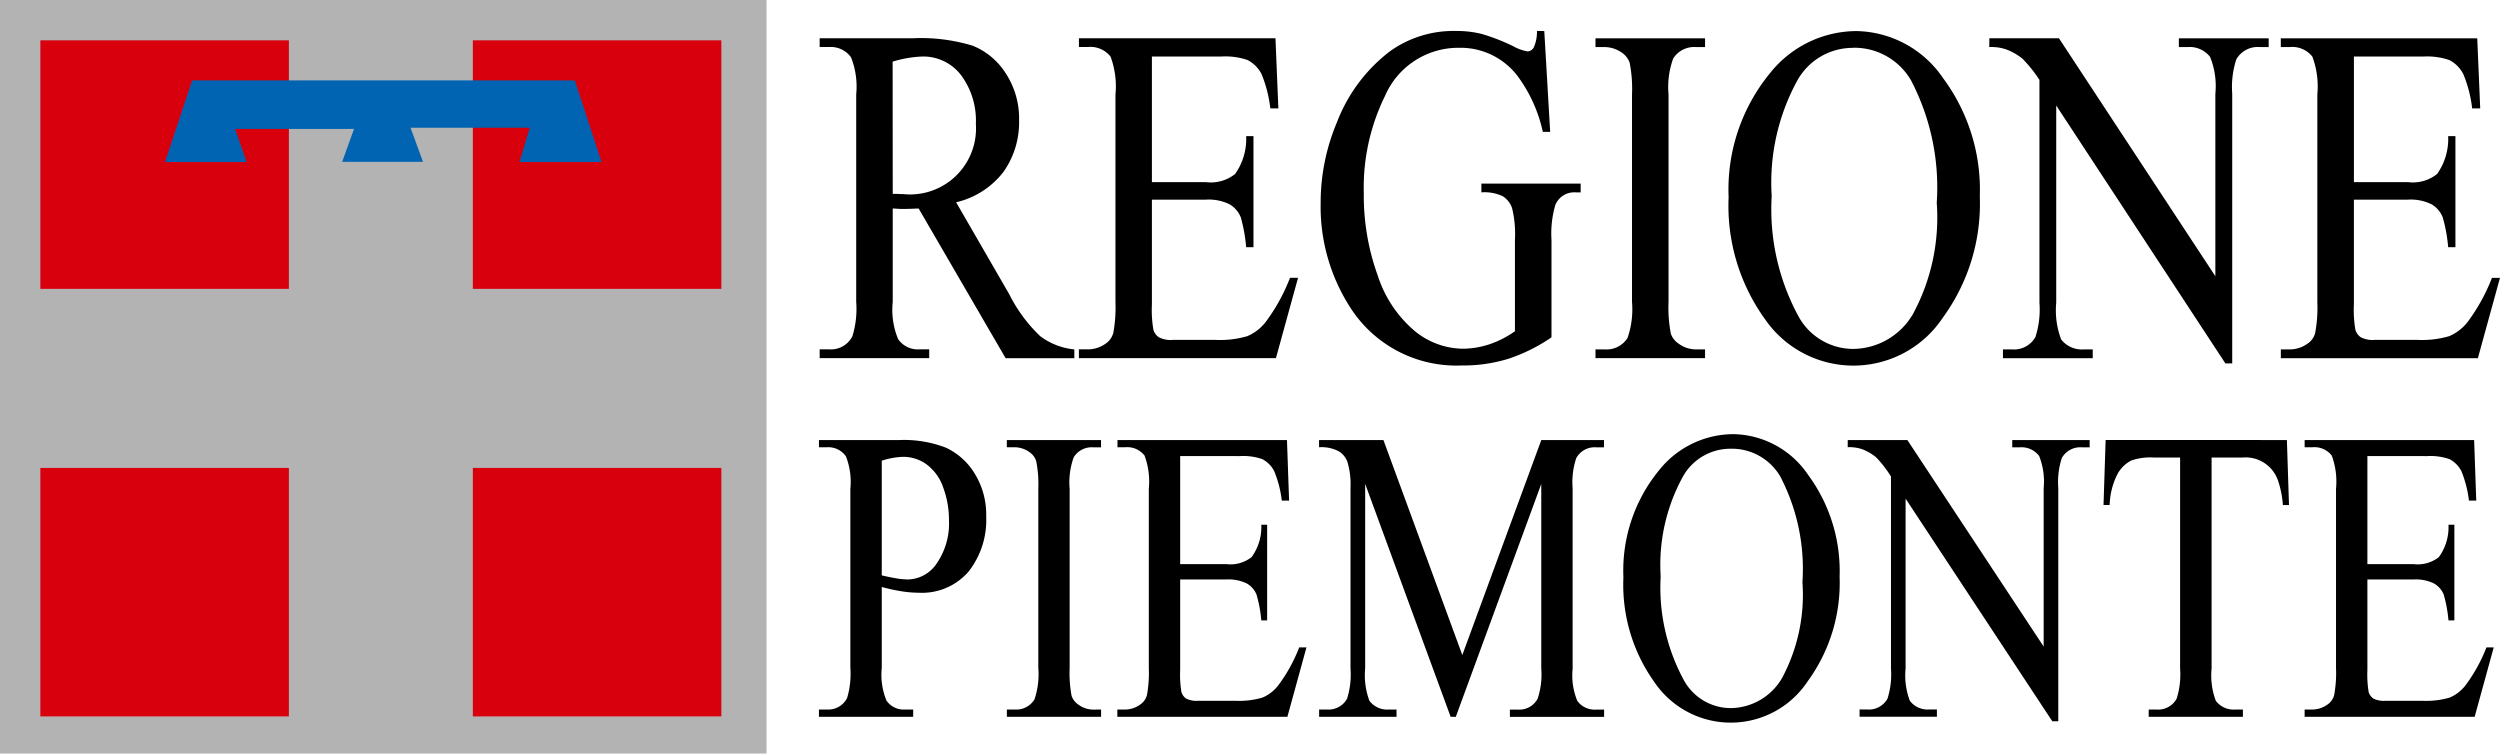 <svg xmlns="http://www.w3.org/2000/svg" width="118" height="35.568" viewBox="0 0 118 35.568">
  <g transform="translate(-233.675 -142.63)">
    <g transform="translate(233.675 142.63)">
      <rect width="36.181" height="35.568" fill="#b3b3b3"/>
      <g transform="translate(1.905 1.904)">
        <rect width="11.731" height="11.73" fill="#d9000d"/>
        <rect width="11.73" height="11.73" transform="translate(20.413)" fill="#d9000d"/>
      </g>
      <g transform="translate(1.905 22.086)">
        <rect width="11.731" height="11.728" fill="#d9000d"/>
        <rect width="11.73" height="11.728" transform="translate(20.413)" fill="#d9000d"/>
      </g>
    </g>
    <g transform="translate(272.329 144.092)">
      <path d="M332.074,161.765H328.83l-4.106-7.066c-.294.014-.533.022-.719.022-.073,0-.152,0-.236-.006l-.267-.017v4.41a3.6,3.6,0,0,0,.254,1.756,1.129,1.129,0,0,0,1.007.485h.461v.414h-5.171v-.414h.454a1.137,1.137,0,0,0,1.091-.618,4.379,4.379,0,0,0,.18-1.623v-9.79a3.763,3.763,0,0,0-.245-1.755,1.175,1.175,0,0,0-1.026-.485h-.454v-.413h4.4a8.359,8.359,0,0,1,2.823.352,3.318,3.318,0,0,1,1.551,1.289,3.9,3.9,0,0,1,.639,2.24,4.051,4.051,0,0,1-.729,2.415,3.942,3.942,0,0,1-2.243,1.446L329,158.744a7.156,7.156,0,0,0,1.466,1.985,3.2,3.2,0,0,0,1.607.622Zm-8.572-7.756c.108,0,.205,0,.288.006s.151.005.2.005a3.116,3.116,0,0,0,3.436-3.314,3.6,3.6,0,0,0-.695-2.295,2.245,2.245,0,0,0-1.853-.884,5.524,5.524,0,0,0-1.381.241Z" transform="translate(-320.019 -146.321)"/>
      <path d="M350.814,147.527v5.929h2.552a1.834,1.834,0,0,0,1.375-.385,2.858,2.858,0,0,0,.522-1.788h.345v5.243h-.345a7.526,7.526,0,0,0-.254-1.41,1.259,1.259,0,0,0-.522-.611,2.227,2.227,0,0,0-1.121-.223h-2.552v4.941a5.537,5.537,0,0,0,.072,1.21.669.669,0,0,0,.25.342,1.2,1.2,0,0,0,.663.127h2.034a4.545,4.545,0,0,0,1.484-.176,2.176,2.176,0,0,0,.885-.693,8.736,8.736,0,0,0,1.13-2.061h.38l-1.044,3.791h-9.3v-.414h.424a1.426,1.426,0,0,0,.813-.254.885.885,0,0,0,.389-.532,6.807,6.807,0,0,0,.1-1.455v-9.79a4.013,4.013,0,0,0-.233-1.789,1.207,1.207,0,0,0-1.067-.451h-.424v-.413h9.276l.137,3.309h-.38a6.054,6.054,0,0,0-.412-1.613,1.531,1.531,0,0,0-.664-.67,3.267,3.267,0,0,0-1.242-.164Z" transform="translate(-335.098 -146.321)"/>
      <path d="M383.409,145.9l.278,4.758h-.346a6.885,6.885,0,0,0-1.217-2.669,3.382,3.382,0,0,0-2.742-1.3,3.77,3.77,0,0,0-3.492,2.275,9.8,9.8,0,0,0-1,4.571,11.112,11.112,0,0,0,.668,3.931,5.706,5.706,0,0,0,1.748,2.6,3.637,3.637,0,0,0,2.228.826,4.038,4.038,0,0,0,1.29-.21,4.6,4.6,0,0,0,1.2-.616v-4.312a5.162,5.162,0,0,0-.138-1.51,1.1,1.1,0,0,0-.427-.544,2,2,0,0,0-1.019-.187V153.1h4.686v.413h-.224a.966.966,0,0,0-.97.59,4.811,4.811,0,0,0-.183,1.651v4.6a8,8,0,0,1-2.016,1.008,7.2,7.2,0,0,1-2.215.321,5.941,5.941,0,0,1-5.31-2.805,8.773,8.773,0,0,1-1.354-4.856,9.762,9.762,0,0,1,.769-3.818,7.652,7.652,0,0,1,2.489-3.341,5.148,5.148,0,0,1,3.125-.968,4.917,4.917,0,0,1,1.2.135,9.346,9.346,0,0,1,1.523.594,2.143,2.143,0,0,0,.668.237.352.352,0,0,0,.289-.2,1.774,1.774,0,0,0,.146-.769Z" transform="translate(-349.173 -145.895)"/>
      <path d="M406.98,161.35v.414h-5.172v-.414h.434a1.168,1.168,0,0,0,1.079-.54,4.137,4.137,0,0,0,.211-1.7v-9.79a6.358,6.358,0,0,0-.111-1.5.958.958,0,0,0-.366-.474,1.428,1.428,0,0,0-.813-.265h-.434v-.413h5.172v.413h-.43a1.168,1.168,0,0,0-1.075.541,3.97,3.97,0,0,0-.219,1.7v9.79a6.351,6.351,0,0,0,.11,1.5.918.918,0,0,0,.375.473,1.36,1.36,0,0,0,.809.265Z" transform="translate(-365.155 -146.321)"/>
      <path d="M421.885,145.9a5.054,5.054,0,0,1,4.08,2.233,8.844,8.844,0,0,1,1.725,5.573,9.125,9.125,0,0,1-1.74,5.713,5.069,5.069,0,0,1-8.416.055,9.14,9.14,0,0,1-1.7-5.733,8.65,8.65,0,0,1,1.966-5.87A5.233,5.233,0,0,1,421.885,145.9Zm-.18.792a2.994,2.994,0,0,0-2.609,1.506,10.042,10.042,0,0,0-1.229,5.487,10.581,10.581,0,0,0,1.276,5.7,2.944,2.944,0,0,0,2.575,1.517,3.3,3.3,0,0,0,2.825-1.663,9.588,9.588,0,0,0,1.114-5.238,10.893,10.893,0,0,0-1.22-5.786A3.091,3.091,0,0,0,421.706,146.687Z" transform="translate(-372.897 -145.895)"/>
      <path d="M443.315,146.666H446.6l7.382,11.231v-8.61a3.676,3.676,0,0,0-.248-1.74,1.218,1.218,0,0,0-1.058-.467h-.417v-.413h4.24v.413h-.428a1.162,1.162,0,0,0-1.1.58,4.222,4.222,0,0,0-.193,1.627v12.723h-.324l-7.983-12.17v9.307a3.849,3.849,0,0,0,.235,1.738,1.242,1.242,0,0,0,1.062.466h.426v.414h-4.238v-.414h.417a1.165,1.165,0,0,0,1.113-.578,4.219,4.219,0,0,0,.193-1.626V148.631a6.284,6.284,0,0,0-.8-1,2.709,2.709,0,0,0-.8-.451,2.228,2.228,0,0,0-.769-.1Z" transform="translate(-388.071 -146.321)"/>
      <path d="M477.484,147.527v5.929h2.552a1.827,1.827,0,0,0,1.373-.385,2.841,2.841,0,0,0,.523-1.788h.343v5.243h-.343a7.189,7.189,0,0,0-.257-1.41,1.239,1.239,0,0,0-.52-.611,2.224,2.224,0,0,0-1.12-.223h-2.552v4.941a5.58,5.58,0,0,0,.072,1.21.677.677,0,0,0,.248.342,1.209,1.209,0,0,0,.664.127H480.5a4.539,4.539,0,0,0,1.481-.176,2.178,2.178,0,0,0,.887-.693A8.841,8.841,0,0,0,484,157.974h.378l-1.043,3.791h-9.3v-.414h.423a1.421,1.421,0,0,0,.81-.254.867.867,0,0,0,.389-.532,6.554,6.554,0,0,0,.1-1.455v-9.79a4.031,4.031,0,0,0-.235-1.789,1.206,1.206,0,0,0-1.066-.451h-.423v-.413h9.272l.14,3.309h-.38a6.031,6.031,0,0,0-.415-1.613,1.52,1.52,0,0,0-.663-.67,3.249,3.249,0,0,0-1.242-.164Z" transform="translate(-405.033 -146.321)"/>
      <path d="M322.941,195.935v3.817a3.218,3.218,0,0,0,.219,1.539.978.978,0,0,0,.873.428h.391v.343h-4.448v-.343h.384a.991.991,0,0,0,.945-.542,3.982,3.982,0,0,0,.154-1.425v-8.447a3.333,3.333,0,0,0-.211-1.54,1.017,1.017,0,0,0-.887-.425h-.384V189h3.793a5.484,5.484,0,0,1,2.2.361,3.148,3.148,0,0,1,1.354,1.216,3.682,3.682,0,0,1,.546,2.03,3.927,3.927,0,0,1-.831,2.6,2.9,2.9,0,0,1-2.357,1,5.4,5.4,0,0,1-.808-.068A8.582,8.582,0,0,1,322.941,195.935Zm0-.547c.27.064.507.111.712.145a3.521,3.521,0,0,0,.534.047,1.669,1.669,0,0,0,1.357-.77,3.309,3.309,0,0,0,.57-2,4.418,4.418,0,0,0-.274-1.572,2.255,2.255,0,0,0-.776-1.083,1.874,1.874,0,0,0-1.13-.362,3.61,3.61,0,0,0-.993.182Z" transform="translate(-319.976 -169.692)"/>
      <path d="M344.226,201.719v.343h-4.447v-.343h.372a1.007,1.007,0,0,0,.931-.476,3.72,3.72,0,0,0,.181-1.491v-8.447a5.575,5.575,0,0,0-.1-1.315.813.813,0,0,0-.314-.417,1.224,1.224,0,0,0-.7-.233h-.372V189h4.447v.344h-.37a.991.991,0,0,0-.922.475,3.522,3.522,0,0,0-.19,1.489v8.447a5.839,5.839,0,0,0,.092,1.318.824.824,0,0,0,.324.417,1.174,1.174,0,0,0,.695.233Z" transform="translate(-330.909 -169.692)"/>
      <path d="M354.387,189.756v5.1h2.17a1.622,1.622,0,0,0,1.2-.329,2.4,2.4,0,0,0,.459-1.531h.276v4.516h-.276a6.054,6.054,0,0,0-.225-1.215,1.052,1.052,0,0,0-.454-.524,1.965,1.965,0,0,0-.98-.192h-2.17v4.271a5.054,5.054,0,0,0,.06,1.047.6.6,0,0,0,.215.3,1.081,1.081,0,0,0,.572.108h1.758a3.9,3.9,0,0,0,1.277-.15,1.853,1.853,0,0,0,.765-.6,7.545,7.545,0,0,0,.972-1.77h.342l-.9,3.276h-8.027v-.343h.364a1.215,1.215,0,0,0,.7-.225.771.771,0,0,0,.336-.467,5.956,5.956,0,0,0,.086-1.275v-8.447a3.557,3.557,0,0,0-.2-1.57,1.027,1.027,0,0,0-.915-.395h-.364V189h8l.1,2.859h-.344a5.283,5.283,0,0,0-.355-1.384,1.309,1.309,0,0,0-.57-.576,2.773,2.773,0,0,0-1.067-.141Z" transform="translate(-337.337 -169.692)"/>
      <path d="M378.895,202.062l-4.034-10.993v8.718a3.426,3.426,0,0,0,.2,1.519,1.041,1.041,0,0,0,.913.413h.367v.343h-3.653v-.343h.368a1,1,0,0,0,.949-.507,3.773,3.773,0,0,0,.164-1.425v-8.516a3.722,3.722,0,0,0-.155-1.268.979.979,0,0,0-.4-.472,1.755,1.755,0,0,0-.929-.191V189h3.038l3.723,10.148L383.174,189h2.959v.344h-.366a.988.988,0,0,0-.942.507,3.582,3.582,0,0,0-.172,1.423v8.516a3.162,3.162,0,0,0,.219,1.519,1.007,1.007,0,0,0,.9.413h.366v.343h-4.446v-.343h.365a.977.977,0,0,0,.941-.507,3.568,3.568,0,0,0,.175-1.425v-8.718l-4.035,10.993Z" transform="translate(-349.079 -169.692)"/>
      <path d="M409.958,188.383a4.345,4.345,0,0,1,3.513,1.924,7.646,7.646,0,0,1,1.485,4.806,7.872,7.872,0,0,1-1.5,4.926,4.354,4.354,0,0,1-7.241.049,7.9,7.9,0,0,1-1.463-4.947,7.463,7.463,0,0,1,1.688-5.06A4.5,4.5,0,0,1,409.958,188.383Zm-.15.688a2.564,2.564,0,0,0-2.239,1.3,8.652,8.652,0,0,0-1.058,4.728,9.15,9.15,0,0,0,1.1,4.906,2.523,2.523,0,0,0,2.208,1.308,2.835,2.835,0,0,0,2.428-1.431,8.32,8.32,0,0,0,.955-4.516,9.426,9.426,0,0,0-1.045-4.984A2.651,2.651,0,0,0,409.807,189.071Z" transform="translate(-366.781 -169.353)"/>
      <path d="M428.391,189h2.815l6.433,9.749v-7.475a3.267,3.267,0,0,0-.213-1.521,1.044,1.044,0,0,0-.912-.41h-.358V189h3.654v.344h-.367a1,1,0,0,0-.949.507,3.721,3.721,0,0,0-.165,1.423v11h-.283l-6.924-10.508v8.02a3.356,3.356,0,0,0,.2,1.519,1.05,1.05,0,0,0,.91.413h.368v.343H428.95v-.343h.359a1.007,1.007,0,0,0,.957-.507,3.762,3.762,0,0,0,.166-1.425v-9.066a5.594,5.594,0,0,0-.688-.893,2.3,2.3,0,0,0-.689-.4,1.882,1.882,0,0,0-.665-.089Z" transform="translate(-379.832 -169.692)"/>
      <path d="M464,189l.1,3.07h-.289a4.634,4.634,0,0,0-.229-1.156,1.62,1.62,0,0,0-1.668-1.09h-1.468v9.965a3.368,3.368,0,0,0,.2,1.519,1.049,1.049,0,0,0,.91.413h.368v.343h-4.446v-.343h.366a1,1,0,0,0,.95-.507,3.764,3.764,0,0,0,.166-1.425v-9.965H457.71a2.833,2.833,0,0,0-1.041.136,1.537,1.537,0,0,0-.692.7,3.42,3.42,0,0,0-.343,1.407h-.289l.1-3.07Z" transform="translate(-394.713 -169.692)"/>
      <path d="M479.5,189.756v5.1h2.172a1.623,1.623,0,0,0,1.2-.329,2.4,2.4,0,0,0,.455-1.531h.278v4.516h-.278a6.379,6.379,0,0,0-.223-1.215,1.07,1.07,0,0,0-.454-.524,1.962,1.962,0,0,0-.977-.192H479.5v4.271a5.174,5.174,0,0,0,.06,1.047.612.612,0,0,0,.216.3,1.08,1.08,0,0,0,.573.108h1.755a3.92,3.92,0,0,0,1.278-.15,1.854,1.854,0,0,0,.764-.6,7.574,7.574,0,0,0,.973-1.77h.344l-.9,3.276h-8.026v-.343h.364a1.228,1.228,0,0,0,.7-.225.772.772,0,0,0,.332-.467,5.8,5.8,0,0,0,.086-1.275v-8.447a3.563,3.563,0,0,0-.2-1.57,1.033,1.033,0,0,0-.917-.395h-.364V189h8l.1,2.859h-.346a5.253,5.253,0,0,0-.352-1.384,1.324,1.324,0,0,0-.569-.576,2.782,2.782,0,0,0-1.068-.141Z" transform="translate(-406.413 -169.692)"/>
    </g>
    <path d="M251.066,154.955l1.281-3.855h18.06l1.263,3.854h-3.874l.486-1.62h-5.627l.588,1.613h-3.816l.559-1.555h-5.61l.539,1.563Z" transform="translate(-9.602 -4.676)" fill="#0064b3"/>
  </g>
</svg>
